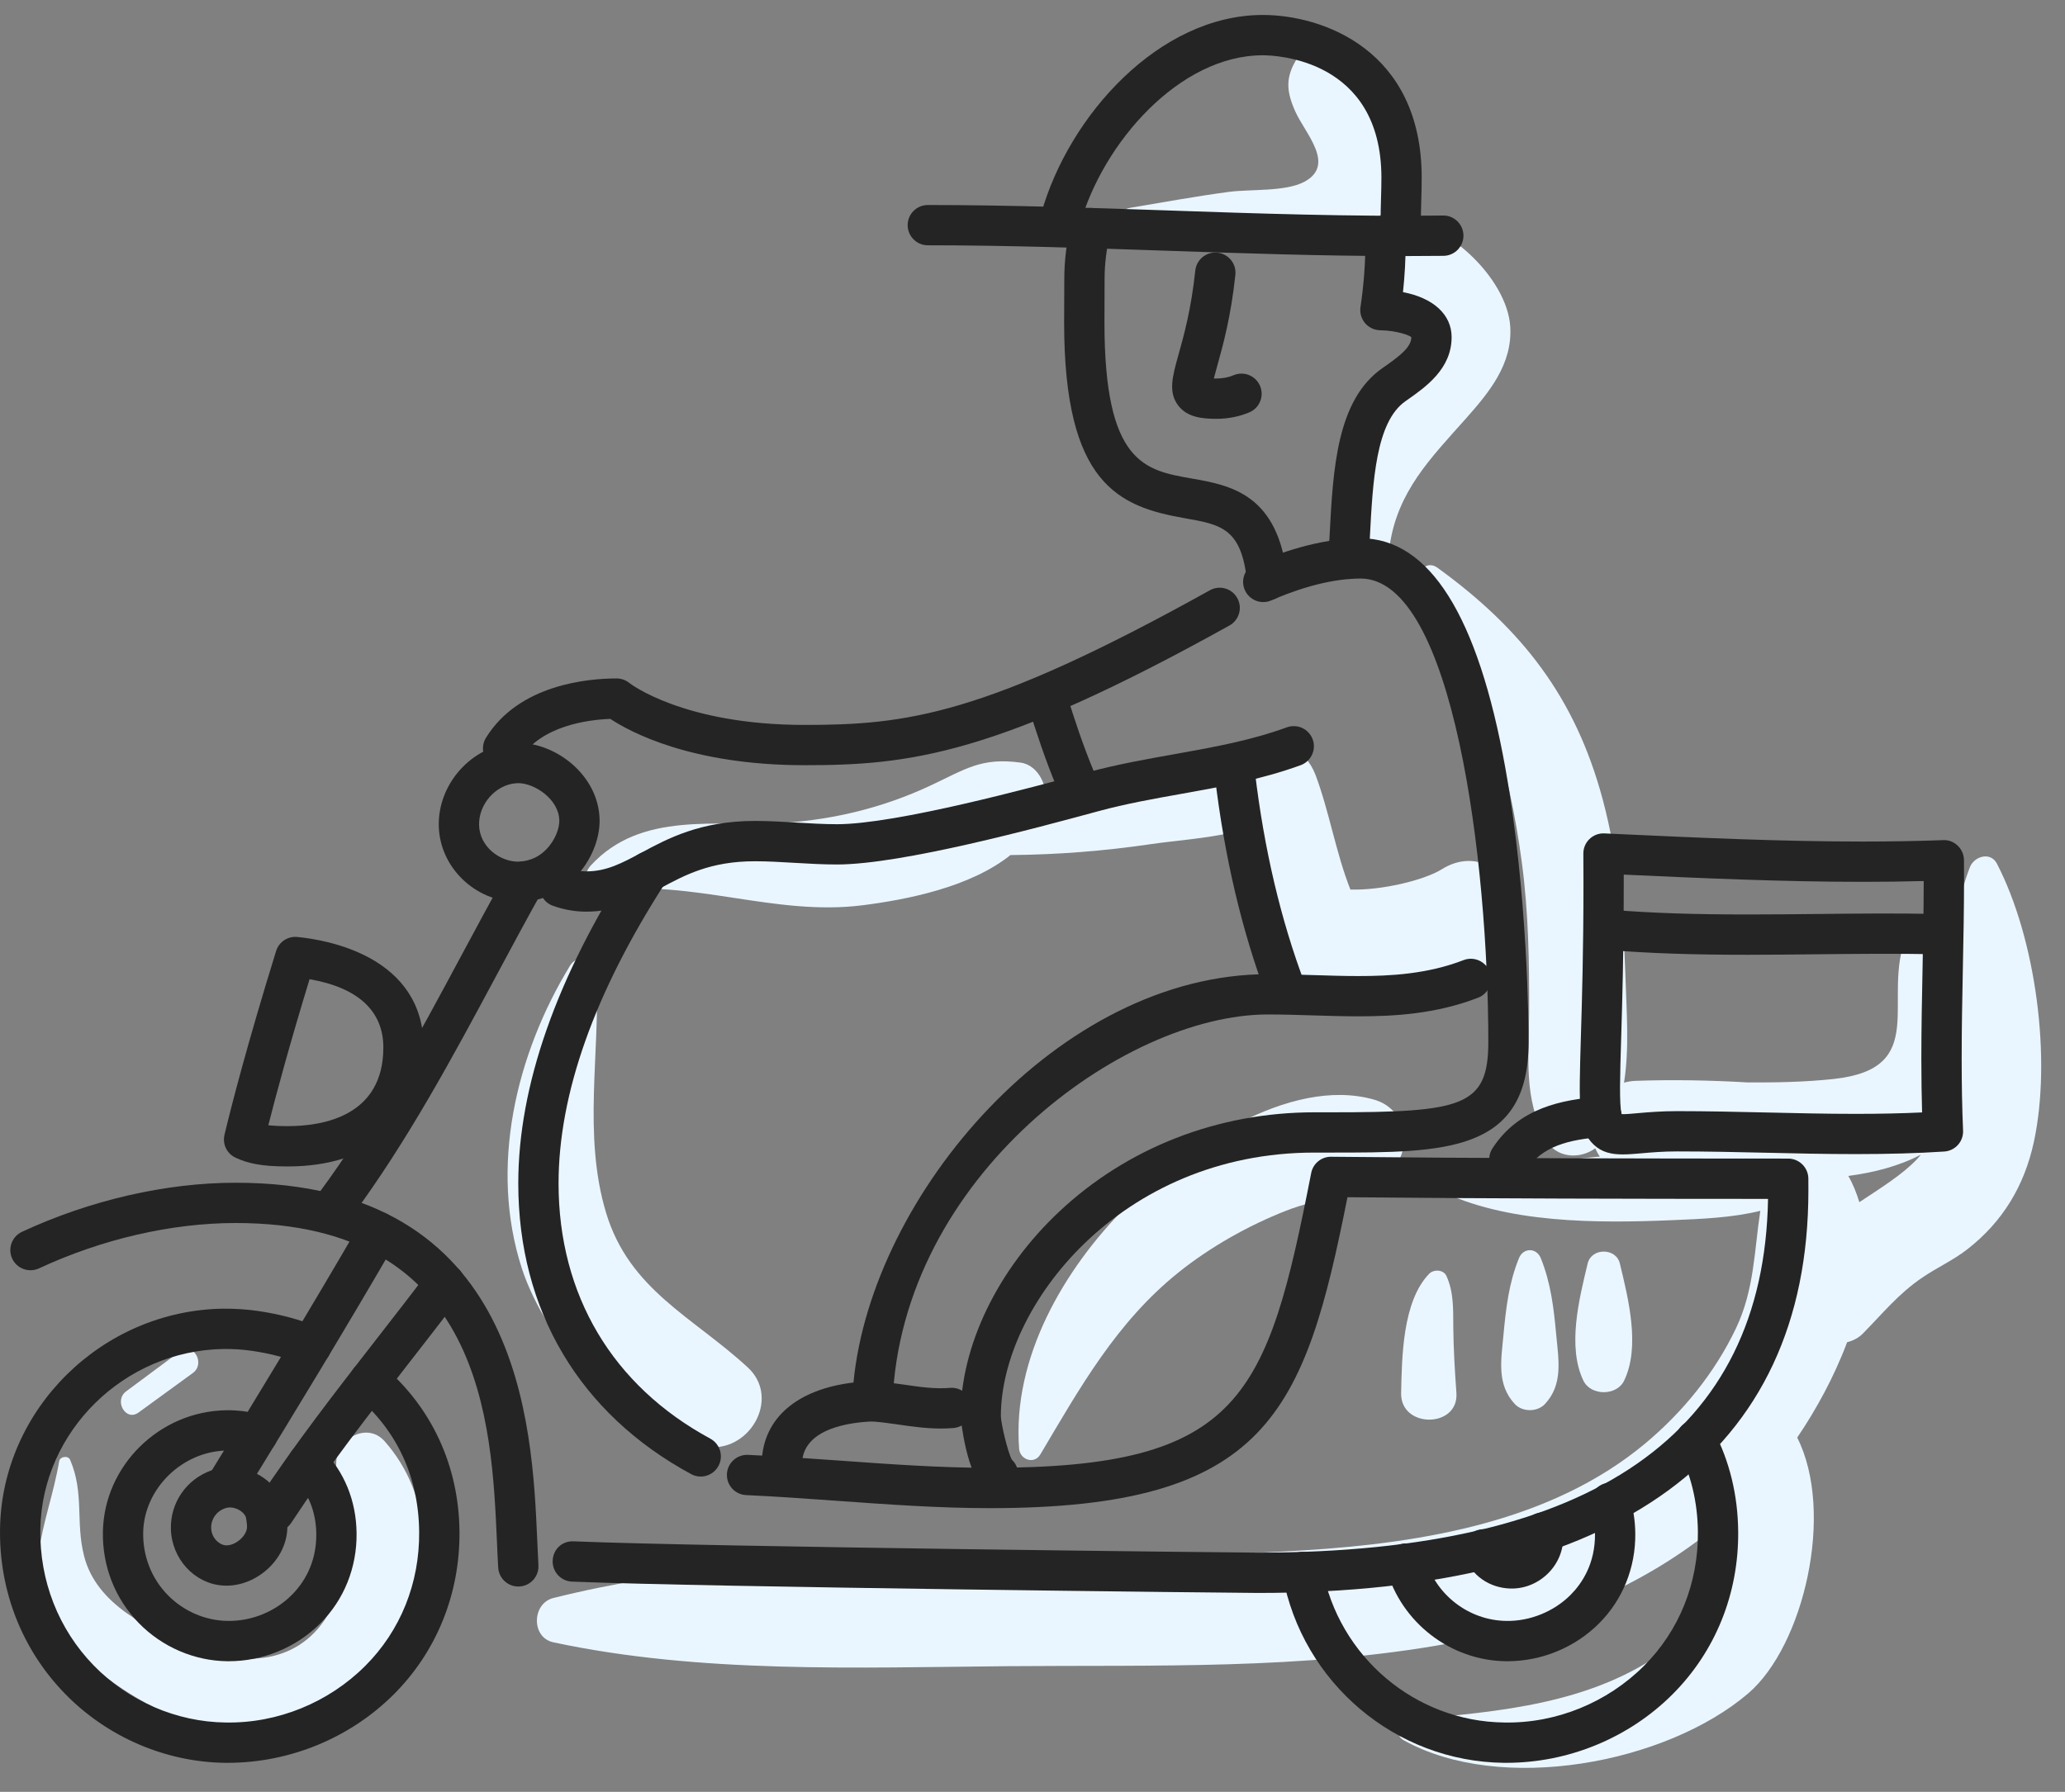 <svg width="53" height="46" viewBox="0 0 53 46" fill="none" xmlns="http://www.w3.org/2000/svg">
<rect x="0" y="0" width="53" height="46" fill="#808080" stroke="none"/>
<g clip-path="url(#clip0_1_1734)">
<path d="M9.872 37C9.429 36.498 8.663 36.926 8.631 37.514C8.563 38.749 9.106 40.025 8.544 41.212C7.847 42.685 6.362 42.845 4.963 42.285C3.825 41.831 2.473 41.193 2.158 39.946C1.935 39.069 2.166 38.333 1.8 37.477C1.749 37.358 1.54 37.389 1.519 37.513C1.228 39.214 0.38 40.52 1.653 42.042C2.747 43.353 4.619 44.403 6.327 44.513C10.056 44.753 12.299 39.745 9.872 37Z" fill="#EAF6FF"/>
<path d="M4.623 34.69C4.161 35.032 3.7 35.375 3.238 35.718C2.917 35.956 3.226 36.502 3.556 36.262C4.021 35.924 4.485 35.586 4.949 35.248C5.284 35.005 4.957 34.442 4.623 34.69Z" fill="#EAF6FF"/>
<path d="M51.253 22.172C51.089 21.855 50.668 21.982 50.559 22.263C50.402 22.667 50.297 23.082 50.22 23.503C49.741 23.201 49.131 23.534 48.926 24.041C48.279 25.642 49.557 27.427 47.067 27.699C46.338 27.778 45.589 27.793 44.837 27.787C43.888 27.732 42.941 27.714 41.983 27.747C41.874 27.75 41.776 27.769 41.682 27.794C41.823 26.904 41.745 25.951 41.718 25.066C41.671 23.558 41.527 21.993 41.137 20.531C40.432 17.893 39.055 16.142 36.895 14.576C36.548 14.324 36.218 14.847 36.464 15.134C38.026 16.965 38.746 19.804 39.058 22.131C39.23 23.411 39.253 24.71 39.246 26C39.239 27.183 39.103 28.182 39.665 29.242C39.924 29.733 40.544 29.772 40.943 29.479C40.976 29.553 41.014 29.626 41.062 29.692C41.016 29.695 40.97 29.699 40.935 29.703C39.615 29.851 38.224 29.815 36.957 30.218C36.821 30.261 36.771 30.471 36.915 30.543C38.645 31.414 41.003 31.403 42.898 31.325C43.68 31.293 44.461 31.261 45.18 31.084C45.025 32.09 45.03 33.101 44.557 34.097C44.013 35.241 43.188 36.256 42.217 37.064C39.818 39.06 36.538 39.604 33.518 39.797C27.161 40.202 20.431 39.467 14.202 41.024C13.652 41.161 13.627 42.038 14.202 42.161C17.975 42.968 22.012 42.808 25.849 42.774C29.617 42.742 33.447 42.869 37.171 42.193C39.607 41.751 41.98 40.839 43.902 39.301C44.014 40.424 43.927 41.488 42.83 42.307C40.891 43.754 38.474 43.941 36.167 44.147C35.904 44.17 35.762 44.527 36.025 44.674C38.506 46.064 42.75 45.284 44.871 43.471C46.29 42.257 47.101 38.836 46.127 36.905C46.609 36.195 47.075 35.347 47.408 34.457C47.558 34.42 47.7 34.349 47.817 34.23C48.33 33.708 48.725 33.213 49.338 32.797C49.715 32.54 50.129 32.355 50.492 32.072C51.398 31.369 51.955 30.445 52.199 29.324C52.663 27.181 52.251 24.099 51.253 22.172ZM49.206 29.754C48.827 30.155 48.266 30.501 47.722 30.862C47.65 30.63 47.562 30.403 47.439 30.189C48.119 30.098 48.756 29.929 49.302 29.641C49.271 29.679 49.24 29.718 49.206 29.754Z" fill="#EAF6FF"/>
<path d="M37.3 34.086C37.295 33.625 37.318 33.185 37.125 32.758C37.05 32.59 36.797 32.58 36.681 32.7C35.996 33.407 35.982 34.836 35.961 35.76C35.94 36.68 37.445 36.666 37.38 35.76C37.34 35.203 37.306 34.643 37.3 34.086Z" fill="#EAF6FF"/>
<path d="M39.942 34.268C39.879 33.585 39.805 32.94 39.546 32.3C39.435 32.026 39.096 32.026 38.985 32.3C38.725 32.94 38.652 33.584 38.588 34.268C38.529 34.911 38.409 35.537 38.877 36.042C39.073 36.254 39.458 36.254 39.654 36.042C40.122 35.537 40.002 34.913 39.942 34.268Z" fill="#EAF6FF"/>
<path d="M41.575 32.436C41.477 32.029 40.847 32.028 40.749 32.436C40.531 33.341 40.22 34.571 40.639 35.443C40.829 35.839 41.495 35.839 41.685 35.443C42.104 34.571 41.793 33.341 41.575 32.436Z" fill="#EAF6FF"/>
<path d="M37.008 22.314C36.551 22.599 35.442 22.863 34.659 22.836C34.285 21.892 34.115 20.822 33.761 19.886C33.509 19.222 32.759 18.782 32.081 19.197C31.161 19.261 30.229 19.716 29.358 19.985C28.488 20.255 27.624 20.531 26.763 20.822C26.781 20.772 26.803 20.724 26.817 20.672C26.93 20.254 26.675 19.644 26.196 19.578C25.174 19.438 24.772 19.752 23.855 20.179C22.685 20.724 21.417 21.039 20.131 21.122C18.4 21.234 16.458 20.804 15.159 22.223C14.877 22.531 15.165 22.922 15.536 22.871C17.755 22.566 19.877 23.524 22.129 23.241C23.289 23.095 24.911 22.772 25.934 21.951C27.139 21.941 28.328 21.848 29.528 21.672C30.188 21.576 30.949 21.528 31.655 21.365C31.83 22.807 32.123 24.735 33.314 25.284C34.593 25.873 37.23 25.355 38.378 24.658C39.871 23.752 38.495 21.388 37.008 22.314Z" fill="#EAF6FF"/>
<path d="M35.265 28.229C33.089 27.613 30.353 29.515 28.895 30.985C27.301 32.591 25.977 34.863 26.157 37.194C26.179 37.472 26.544 37.602 26.7 37.34C27.719 35.623 28.654 33.946 30.243 32.669C31.057 32.015 32.041 31.46 33.014 31.079C33.854 30.75 34.766 30.71 35.524 30.208C36.288 29.703 36.195 28.492 35.265 28.229Z" fill="#EAF6FF"/>
<path d="M35.775 5.631C35.443 5.64 35.257 5.881 35.217 6.189C35.137 6.795 35.4 7.087 35.859 7.467C36.098 7.664 36.752 7.899 36.884 8.2C37.215 8.951 36.332 9.626 35.941 10.125C35.029 11.289 34.343 12.672 35.001 14.104C35.125 14.374 35.622 14.322 35.666 14.017C35.867 12.618 36.713 11.768 37.612 10.758C38.218 10.076 38.82 9.353 38.762 8.388C38.687 7.127 37.048 5.595 35.775 5.631Z" fill="#EAF6FF"/>
<path d="M34.11 1.169C33.795 1.076 33.457 1.233 33.288 1.503C32.984 1.994 33.016 2.347 33.245 2.862C33.495 3.424 34.293 4.229 33.477 4.667C32.992 4.926 32.086 4.853 31.541 4.926C30.693 5.039 29.85 5.194 29.006 5.335C28.562 5.409 28.722 6.026 29.105 6.065C30.415 6.199 31.725 6.352 33.042 6.389C33.917 6.413 34.819 6.314 35.393 5.58C36.329 4.382 35.58 1.605 34.11 1.169Z" fill="#EAF6FF"/>
<path d="M19.195 35.107C17.788 33.807 16.154 33.119 15.555 31.133C14.952 29.131 15.408 27.018 15.31 24.972C15.293 24.615 14.825 24.472 14.632 24.788C13.241 27.069 12.549 29.968 13.398 32.575C13.993 34.403 16.222 37.227 18.347 37.153C19.339 37.118 19.988 35.84 19.195 35.107Z" fill="#EAF6FF"/>
<path d="M5.845 45.255C5.824 45.255 5.802 45.255 5.781 45.255C4.248 45.238 2.748 44.591 1.666 43.479C0.566 42.349 -0.025 40.843 0.001 39.239C0.051 36.177 2.616 33.646 5.718 33.596C6.026 33.594 6.333 33.612 6.635 33.657C7.192 33.74 7.697 33.876 8.181 34.072C8.446 34.179 8.573 34.481 8.466 34.746C8.359 35.01 8.058 35.138 7.792 35.031C7.386 34.866 6.957 34.751 6.482 34.681C6.235 34.644 5.985 34.628 5.735 34.631C3.185 34.672 1.077 36.746 1.035 39.256C1.014 40.583 1.501 41.826 2.408 42.758C3.299 43.673 4.533 44.206 5.792 44.22C7.131 44.244 8.435 43.705 9.373 42.768C10.278 41.864 10.771 40.642 10.758 39.325C10.746 37.925 10.19 36.722 9.151 35.847C8.932 35.663 8.904 35.337 9.088 35.118C9.272 34.9 9.598 34.871 9.817 35.056C11.075 36.115 11.777 37.628 11.793 39.315C11.808 40.912 11.208 42.398 10.104 43.5C8.985 44.617 7.436 45.255 5.845 45.255Z" fill="#242424"/>
<path d="M5.871 42.647C5.859 42.647 5.847 42.647 5.835 42.647C4.987 42.638 4.159 42.28 3.561 41.666C2.953 41.042 2.626 40.211 2.641 39.326C2.669 37.632 4.087 36.231 5.802 36.204C5.966 36.201 6.14 36.212 6.309 36.237C6.46 36.26 6.605 36.29 6.742 36.326C7.017 36.4 7.182 36.684 7.108 36.96C7.034 37.235 6.752 37.399 6.474 37.326C6.371 37.298 6.265 37.277 6.157 37.26C6.045 37.244 5.931 37.234 5.819 37.238C4.675 37.256 3.694 38.22 3.675 39.343C3.665 39.95 3.888 40.519 4.302 40.944C4.709 41.363 5.272 41.606 5.846 41.612C6.455 41.621 7.057 41.377 7.487 40.947C7.779 40.656 8.125 40.147 8.118 39.376C8.112 38.811 7.91 38.31 7.532 37.928C7.331 37.725 7.332 37.398 7.535 37.197C7.737 36.995 8.065 36.997 8.266 37.2C8.838 37.777 9.144 38.526 9.152 39.367C9.16 40.248 8.829 41.07 8.218 41.679C7.601 42.295 6.747 42.647 5.871 42.647Z" fill="#242424"/>
<path d="M38.665 45.255C38.643 45.255 38.622 45.255 38.6 45.255C35.818 45.224 33.429 43.205 32.92 40.451C32.868 40.17 33.054 39.901 33.335 39.849C33.612 39.795 33.885 39.982 33.937 40.263C34.357 42.531 36.322 44.196 38.612 44.22C39.948 44.244 41.253 43.705 42.192 42.768C43.098 41.864 43.59 40.641 43.578 39.325C43.571 38.558 43.398 37.845 43.067 37.208C42.935 36.955 43.033 36.643 43.287 36.511C43.539 36.379 43.853 36.477 43.984 36.731C44.392 37.514 44.603 38.383 44.612 39.315C44.627 40.912 44.027 42.398 42.923 43.5C41.804 44.617 40.255 45.255 38.665 45.255Z" fill="#242424"/>
<path d="M38.69 42.647C38.678 42.647 38.666 42.647 38.654 42.647C37.231 42.631 35.968 41.658 35.582 40.281C35.505 40.006 35.665 39.72 35.941 39.643C36.215 39.566 36.501 39.727 36.578 40.002C36.841 40.94 37.699 41.602 38.666 41.612C39.263 41.621 39.876 41.377 40.307 40.947C40.598 40.656 40.944 40.147 40.937 39.376C40.935 39.153 40.902 38.937 40.838 38.735C40.753 38.462 40.905 38.172 41.177 38.086C41.45 38 41.74 38.153 41.825 38.425C41.919 38.725 41.968 39.042 41.971 39.367C41.98 40.248 41.648 41.069 41.038 41.679C40.42 42.295 39.566 42.647 38.69 42.647Z" fill="#242424"/>
<path d="M5.869 38.55C5.776 38.55 5.683 38.525 5.598 38.473C5.355 38.324 5.279 38.005 5.428 37.762C6.65 35.771 7.961 33.619 9.263 31.371C9.406 31.124 9.723 31.039 9.97 31.183C10.217 31.326 10.301 31.642 10.158 31.89C8.85 34.148 7.535 36.306 6.309 38.303C6.212 38.462 6.042 38.55 5.869 38.55Z" fill="#242424"/>
<path d="M7.043 39.326C6.946 39.326 6.847 39.299 6.76 39.242C6.521 39.085 6.454 38.764 6.61 38.525C7.55 37.092 8.625 35.71 9.665 34.374C10.114 33.797 10.562 33.221 11.001 32.64C11.174 32.411 11.498 32.367 11.726 32.538C11.954 32.71 11.999 33.035 11.827 33.263C11.385 33.849 10.933 34.429 10.482 35.009C9.455 36.329 8.393 37.694 7.476 39.093C7.377 39.244 7.211 39.326 7.043 39.326Z" fill="#242424"/>
<path d="M5.811 40.707C5.777 40.707 5.744 40.706 5.711 40.703C4.987 40.651 4.405 40.013 4.386 39.251C4.369 38.578 4.786 37.974 5.424 37.748C5.59 37.69 5.764 37.665 5.942 37.666C6.63 37.683 7.244 38.19 7.34 38.821C7.358 38.94 7.376 39.069 7.375 39.21C7.371 39.597 7.189 39.985 6.877 40.272C6.573 40.552 6.189 40.707 5.811 40.707ZM5.768 38.724C5.554 38.8 5.414 39.001 5.42 39.225C5.427 39.496 5.641 39.661 5.786 39.671C5.912 39.683 6.061 39.617 6.176 39.511C6.278 39.417 6.339 39.301 6.34 39.2C6.341 39.136 6.33 39.058 6.317 38.977C6.299 38.855 6.116 38.705 5.917 38.7C5.872 38.696 5.816 38.707 5.768 38.724Z" fill="#242424"/>
<path d="M38.803 40.781C38.795 40.781 38.787 40.781 38.778 40.781C38.227 40.77 37.76 40.442 37.587 39.945C37.493 39.675 37.636 39.38 37.906 39.286C38.175 39.192 38.47 39.335 38.564 39.605C38.595 39.694 38.679 39.745 38.8 39.747C38.872 39.743 38.95 39.712 39.008 39.652C39.048 39.611 39.094 39.54 39.088 39.442C39.039 39.161 39.227 38.883 39.508 38.834C39.79 38.784 40.056 38.963 40.105 39.245C40.113 39.288 40.118 39.332 40.121 39.377C40.143 39.747 40.013 40.099 39.754 40.369C39.501 40.632 39.156 40.781 38.803 40.781Z" fill="#242424"/>
<path d="M13.303 40.729C13.031 40.729 12.803 40.517 12.787 40.243C12.775 40.043 12.765 39.824 12.755 39.59C12.621 36.526 12.397 31.397 6.045 31.397C4.405 31.397 2.614 31.81 1 32.562C0.741 32.681 0.434 32.57 0.313 32.311C0.193 32.052 0.305 31.744 0.564 31.623C2.311 30.811 4.258 30.363 6.045 30.363C13.387 30.363 13.658 36.565 13.789 39.544C13.799 39.773 13.808 39.987 13.819 40.181C13.836 40.467 13.619 40.711 13.334 40.728C13.323 40.729 13.313 40.729 13.303 40.729Z" fill="#242424"/>
<path d="M32.292 40.894C31.822 40.894 18.21 40.747 14.68 40.603C14.395 40.591 14.173 40.35 14.185 40.065C14.196 39.779 14.422 39.554 14.723 39.569C18.242 39.713 31.823 39.859 32.292 39.859C40.873 39.859 45.275 36.804 45.378 30.778C41.938 30.777 38.294 30.771 34.584 30.735C33.482 36.265 32.534 38.717 25.404 38.717C24.1 38.717 22.779 38.622 21.5 38.53C20.729 38.475 19.931 38.417 19.151 38.382C18.865 38.369 18.644 38.127 18.657 37.842C18.67 37.557 18.914 37.337 19.197 37.349C19.992 37.385 20.797 37.443 21.575 37.498C22.834 37.589 24.137 37.682 25.404 37.682C31.861 37.682 32.526 35.864 33.653 30.114C33.7 29.87 33.913 29.696 34.16 29.696C38.205 29.738 42.175 29.742 45.895 29.743C46.178 29.743 46.408 29.97 46.413 30.253C46.414 30.343 46.414 30.444 46.414 30.558C46.415 37.32 41.531 40.894 32.292 40.894Z" fill="#242424"/>
<path d="M8.608 31.444C8.501 31.444 8.393 31.411 8.301 31.342C8.071 31.172 8.023 30.848 8.192 30.619C9.585 28.736 10.724 26.613 11.826 24.559C12.218 23.829 12.61 23.099 13.013 22.377C13.152 22.127 13.468 22.04 13.717 22.178C13.966 22.317 14.056 22.632 13.916 22.881C13.515 23.599 13.127 24.323 12.738 25.048C11.619 27.134 10.461 29.292 9.024 31.234C8.923 31.371 8.766 31.444 8.608 31.444Z" fill="#242424"/>
<path d="M17.984 37.906C17.901 37.906 17.817 37.886 17.738 37.843C14.877 36.294 13.302 33.643 13.302 30.38C13.302 27.878 14.28 25.091 16.21 22.098C16.366 21.857 16.686 21.789 16.925 21.943C17.165 22.098 17.235 22.418 17.08 22.658C15.259 25.482 14.336 28.08 14.336 30.38C14.336 33.246 15.719 35.573 18.231 36.933C18.482 37.069 18.576 37.383 18.439 37.635C18.346 37.808 18.168 37.906 17.984 37.906Z" fill="#242424"/>
<path d="M13.303 23.155C13.294 23.155 13.285 23.155 13.275 23.155C12.196 23.141 11.292 22.271 11.262 21.216C11.23 20.125 12.111 19.144 13.184 19.075C13.216 19.073 13.246 19.071 13.277 19.071C13.286 19.071 13.295 19.071 13.304 19.071C14.271 19.071 15.361 19.902 15.389 21.033C15.402 21.552 15.156 22.129 14.749 22.541C14.356 22.938 13.844 23.155 13.303 23.155ZM13.249 20.107C12.725 20.142 12.28 20.645 12.296 21.186C12.312 21.738 12.822 22.114 13.289 22.12C13.643 22.113 13.873 21.956 14.013 21.813C14.256 21.568 14.36 21.257 14.355 21.058C14.341 20.509 13.711 20.105 13.303 20.105C13.293 20.105 13.249 20.107 13.249 20.107Z" fill="#242424"/>
<path d="M12.912 19.731C12.82 19.731 12.726 19.706 12.642 19.654C12.398 19.504 12.322 19.186 12.472 18.942C13.32 17.566 15.1 17.417 15.826 17.417C15.946 17.417 16.063 17.459 16.155 17.535C16.166 17.544 17.535 18.61 20.649 18.61C23.256 18.61 25.257 18.377 31.053 15.153C31.303 15.014 31.618 15.104 31.756 15.354C31.895 15.604 31.805 15.918 31.556 16.057C25.555 19.394 23.341 19.644 20.649 19.644C17.73 19.644 16.156 18.781 15.665 18.455C15.109 18.476 13.883 18.623 13.353 19.485C13.256 19.643 13.086 19.731 12.912 19.731Z" fill="#242424"/>
<path d="M15.047 23.404C14.758 23.404 14.47 23.353 14.191 23.253C13.922 23.157 13.783 22.86 13.88 22.591C13.976 22.322 14.274 22.183 14.541 22.28C14.71 22.34 14.875 22.37 15.047 22.37C15.568 22.37 15.961 22.159 16.458 21.892C17.134 21.528 17.976 21.075 19.376 21.075C19.738 21.075 20.104 21.097 20.457 21.118C20.813 21.139 21.149 21.159 21.484 21.159C23.006 21.159 26.532 20.202 27.86 19.843L27.927 19.824C28.669 19.624 29.412 19.491 30.132 19.363C31.14 19.183 32.092 19.013 33.028 18.672C33.297 18.575 33.593 18.712 33.691 18.981C33.789 19.249 33.65 19.546 33.382 19.644C32.362 20.015 31.321 20.201 30.314 20.381C29.616 20.505 28.895 20.634 28.197 20.823L28.131 20.841C26.638 21.246 23.143 22.193 21.484 22.193C21.119 22.193 20.752 22.172 20.397 22.151C20.042 22.13 19.708 22.11 19.376 22.11C18.236 22.11 17.581 22.462 16.948 22.803C16.398 23.099 15.829 23.404 15.047 23.404Z" fill="#242424"/>
<path d="M27.615 20.563C27.413 20.563 27.221 20.445 27.138 20.246C26.825 19.502 26.586 18.766 26.394 18.145C26.309 17.872 26.462 17.583 26.735 17.498C27.011 17.413 27.298 17.566 27.382 17.839C27.567 18.436 27.797 19.142 28.092 19.846C28.203 20.109 28.079 20.412 27.816 20.523C27.75 20.551 27.682 20.563 27.615 20.563Z" fill="#242424"/>
<path d="M25.615 38.367C25.517 38.367 25.418 38.339 25.33 38.281C24.8 37.93 24.654 36.372 24.654 36.358C24.654 34.56 25.598 32.599 27.179 31.111C28.931 29.462 31.259 28.555 33.734 28.555L34.15 28.555C37.535 28.555 38.199 28.41 38.199 26.75C38.199 22.15 37.309 14.852 34.92 14.852C34.034 14.852 33.106 15.203 32.632 15.412C32.37 15.528 32.065 15.409 31.95 15.148C31.834 14.887 31.953 14.581 32.214 14.466C32.763 14.224 33.844 13.818 34.92 13.818C36.685 13.818 37.935 15.805 38.637 19.722C39.216 22.958 39.233 26.372 39.233 26.751C39.233 29.589 37.101 29.589 34.15 29.589L33.734 29.589C28.749 29.589 25.688 33.532 25.688 36.358C25.693 36.551 25.863 37.277 25.971 37.474C26.151 37.643 26.188 37.923 26.046 38.136C25.947 38.286 25.782 38.367 25.615 38.367Z" fill="#242424"/>
<path d="M20.069 38.05C20.061 38.05 20.054 38.05 20.047 38.05C19.761 38.037 19.54 37.796 19.551 37.511C19.598 36.397 20.468 35.662 21.905 35.492C22.372 30.659 27.194 25.009 32.543 25.009C32.94 25.009 33.335 25.021 33.73 25.033C34.109 25.045 34.488 25.057 34.863 25.057C35.677 25.057 36.635 25.008 37.563 24.648C37.828 24.545 38.129 24.677 38.232 24.944C38.336 25.21 38.203 25.51 37.937 25.613C36.849 26.034 35.773 26.091 34.863 26.091C34.477 26.091 34.088 26.079 33.697 26.067C33.314 26.055 32.928 26.043 32.542 26.043C28.816 26.043 23.129 30.222 22.908 35.994C22.897 36.266 22.679 36.483 22.408 36.491C21.872 36.509 20.623 36.647 20.585 37.554C20.573 37.832 20.344 38.05 20.069 38.05Z" fill="#242424"/>
<path d="M33.003 25.945C32.795 25.945 32.597 25.817 32.519 25.61C31.876 23.906 31.426 21.998 31.182 19.94C31.148 19.656 31.351 19.399 31.635 19.366C31.923 19.328 32.176 19.535 32.209 19.818C32.443 21.793 32.873 23.619 33.487 25.244C33.588 25.512 33.453 25.81 33.186 25.911C33.126 25.934 33.064 25.945 33.003 25.945Z" fill="#242424"/>
<path d="M24.151 36.673C23.772 36.673 23.415 36.622 23.069 36.573C22.859 36.543 22.647 36.512 22.429 36.494C22.145 36.47 21.933 36.22 21.956 35.936C21.98 35.651 22.231 35.44 22.514 35.463C22.753 35.483 22.986 35.516 23.216 35.548C23.622 35.607 23.995 35.662 24.386 35.629C24.665 35.607 24.92 35.817 24.944 36.102C24.967 36.387 24.756 36.637 24.471 36.66C24.363 36.669 24.256 36.673 24.151 36.673Z" fill="#242424"/>
<path d="M38.739 30.278C38.642 30.278 38.544 30.251 38.457 30.194C38.218 30.038 38.15 29.718 38.306 29.479C38.981 28.443 40.081 28.228 41.069 28.155C41.352 28.136 41.602 28.347 41.623 28.632C41.645 28.917 41.431 29.165 41.146 29.186C40.254 29.253 39.576 29.424 39.173 30.043C39.074 30.195 38.908 30.278 38.739 30.278Z" fill="#242424"/>
<path d="M41.65 29.636C41.361 29.636 41.114 29.584 40.904 29.385C40.503 29.006 40.52 28.451 40.575 26.612C40.603 25.682 40.641 24.409 40.641 22.68C40.641 22.425 40.64 22.171 40.638 21.916C40.636 21.774 40.693 21.638 40.796 21.539C40.898 21.44 41.036 21.388 41.179 21.395L41.568 21.413C43.611 21.507 45.724 21.604 47.796 21.604C48.529 21.604 49.207 21.592 49.871 21.568C50.015 21.559 50.146 21.614 50.247 21.711C50.348 21.807 50.405 21.941 50.407 22.08C50.408 22.237 50.409 22.394 50.409 22.551C50.409 23.327 50.394 24.103 50.378 24.879C50.363 25.648 50.348 26.417 50.348 27.186C50.348 27.865 50.36 28.466 50.384 29.023C50.397 29.304 50.182 29.544 49.901 29.562C49.215 29.607 48.472 29.628 47.629 29.628C46.859 29.628 46.081 29.611 45.329 29.593C44.582 29.576 43.809 29.559 43.049 29.559C42.683 29.559 42.379 29.585 42.135 29.607C41.961 29.622 41.8 29.636 41.65 29.636ZM41.619 28.602C41.716 28.607 41.896 28.59 42.044 28.576C42.308 28.553 42.637 28.525 43.05 28.525C43.821 28.525 44.6 28.543 45.353 28.56C46.099 28.577 46.871 28.595 47.63 28.595C48.247 28.595 48.809 28.583 49.332 28.558C49.32 28.132 49.313 27.679 49.313 27.186C49.313 26.41 49.328 25.635 49.344 24.859C49.359 24.112 49.373 23.365 49.374 22.618C48.867 22.632 48.346 22.638 47.796 22.638C45.753 22.638 43.682 22.545 41.675 22.453C41.675 22.529 41.675 22.604 41.675 22.68C41.675 24.425 41.637 25.707 41.609 26.643C41.58 27.583 41.557 28.343 41.619 28.602Z" fill="#242424"/>
<path d="M44.857 24.511C43.444 24.511 42.355 24.474 41.326 24.392C41.041 24.369 40.829 24.12 40.851 23.835C40.874 23.551 41.118 23.338 41.408 23.361C42.409 23.44 43.472 23.476 44.857 23.476C45.446 23.476 46.035 23.47 46.624 23.464C47.645 23.453 48.667 23.442 49.699 23.463C49.984 23.469 50.211 23.705 50.206 23.99C50.2 24.272 49.97 24.497 49.689 24.497C48.658 24.477 47.645 24.487 46.635 24.498C46.042 24.504 45.45 24.511 44.857 24.511Z" fill="#242424"/>
<path d="M7.384 29.945C6.678 29.945 6.35 29.859 6.05 29.722C5.824 29.619 5.704 29.372 5.762 29.131C5.937 28.399 6.344 26.812 7.086 24.416C7.158 24.181 7.385 24.03 7.63 24.054C8.391 24.127 10.874 24.549 10.874 26.89C10.874 28.774 9.537 29.945 7.384 29.945ZM6.887 28.887C7.011 28.901 7.171 28.91 7.384 28.91C8.3 28.91 9.839 28.648 9.839 26.89C9.839 25.953 9.187 25.353 7.945 25.138C7.421 26.855 7.084 28.109 6.887 28.887Z" fill="#242424"/>
<path d="M32.523 15.413C32.26 15.413 32.035 15.214 32.009 14.947C31.869 13.559 31.346 13.468 30.399 13.302C28.71 13.005 27.312 12.423 27.312 8.281L27.316 7.167C27.316 6.686 27.376 6.202 27.495 5.729C27.565 5.452 27.846 5.286 28.123 5.354C28.4 5.423 28.568 5.705 28.498 5.982C28.4 6.372 28.35 6.771 28.35 7.167L28.347 8.281C28.347 11.891 29.381 12.073 30.578 12.283C31.576 12.458 32.819 12.676 33.038 14.844C33.067 15.128 32.859 15.382 32.575 15.41C32.557 15.412 32.54 15.413 32.523 15.413Z" fill="#242424"/>
<path d="M34.611 14.864C34.6 14.864 34.59 14.864 34.579 14.863C34.294 14.846 34.077 14.601 34.094 14.316C34.105 14.13 34.115 13.942 34.125 13.754C34.214 12.043 34.306 10.274 35.478 9.452L35.516 9.426C35.93 9.136 36.223 8.911 36.223 8.655C36.181 8.613 35.868 8.486 35.42 8.478C35.272 8.475 35.131 8.408 35.035 8.295C34.939 8.181 34.896 8.032 34.918 7.885C35.001 7.324 35.043 6.779 35.043 6.264C35.043 6.198 35.042 6.131 35.041 6.065C35.035 5.78 35.262 5.544 35.548 5.538C35.842 5.529 36.07 5.759 36.075 6.045C36.077 6.118 36.077 6.191 36.077 6.264C36.077 6.663 36.054 7.076 36.009 7.5C36.783 7.647 37.257 8.072 37.257 8.655C37.257 9.47 36.594 9.934 36.11 10.273L36.072 10.3C35.312 10.832 35.234 12.345 35.158 13.808C35.148 13.999 35.138 14.189 35.126 14.378C35.11 14.652 34.883 14.864 34.611 14.864Z" fill="#242424"/>
<path d="M36.003 6.574C33.961 6.574 31.893 6.503 29.893 6.435C27.9 6.367 25.84 6.297 23.814 6.297C23.528 6.297 23.296 6.065 23.296 5.78C23.296 5.494 23.528 5.263 23.814 5.263C25.858 5.263 27.927 5.333 29.928 5.401C32.258 5.481 34.666 5.564 37.037 5.533C37.321 5.527 37.557 5.758 37.561 6.044C37.564 6.329 37.336 6.564 37.05 6.568C36.701 6.572 36.352 6.574 36.003 6.574Z" fill="#242424"/>
<path d="M35.951 6.225C35.665 6.225 35.434 5.994 35.434 5.708C35.434 5.512 35.439 5.316 35.444 5.121C35.45 4.935 35.455 4.749 35.455 4.563C35.455 1.507 32.724 1.419 32.412 1.419C30.27 1.419 28.309 3.669 27.721 5.754C27.644 6.028 27.36 6.19 27.083 6.111C26.808 6.034 26.648 5.748 26.726 5.473C27.431 2.971 29.751 0.384 32.412 0.384C33.926 0.384 36.489 1.264 36.489 4.563C36.489 4.759 36.484 4.954 36.478 5.149C36.473 5.335 36.468 5.522 36.468 5.708C36.468 5.994 36.236 6.225 35.951 6.225Z" fill="#242424"/>
<path d="M31.221 10.752C30.846 10.752 30.467 10.71 30.239 10.409C29.979 10.066 30.091 9.663 30.247 9.105C30.385 8.614 30.573 7.94 30.678 6.946C30.709 6.662 30.963 6.456 31.247 6.487C31.531 6.516 31.737 6.771 31.707 7.055C31.593 8.135 31.383 8.887 31.244 9.384C31.212 9.496 31.179 9.616 31.154 9.716C31.174 9.716 31.197 9.717 31.221 9.717C31.381 9.717 31.533 9.688 31.66 9.633C31.924 9.521 32.227 9.643 32.34 9.906C32.452 10.169 32.329 10.473 32.067 10.585C31.811 10.694 31.519 10.752 31.221 10.752Z" fill="#242424"/>
</g>
<defs>
<clipPath id="clip0_1_1734">
<rect width="52.389" height="45" fill="white" transform="translate(0 0.384)"/>
</clipPath>
</defs>
</svg>
